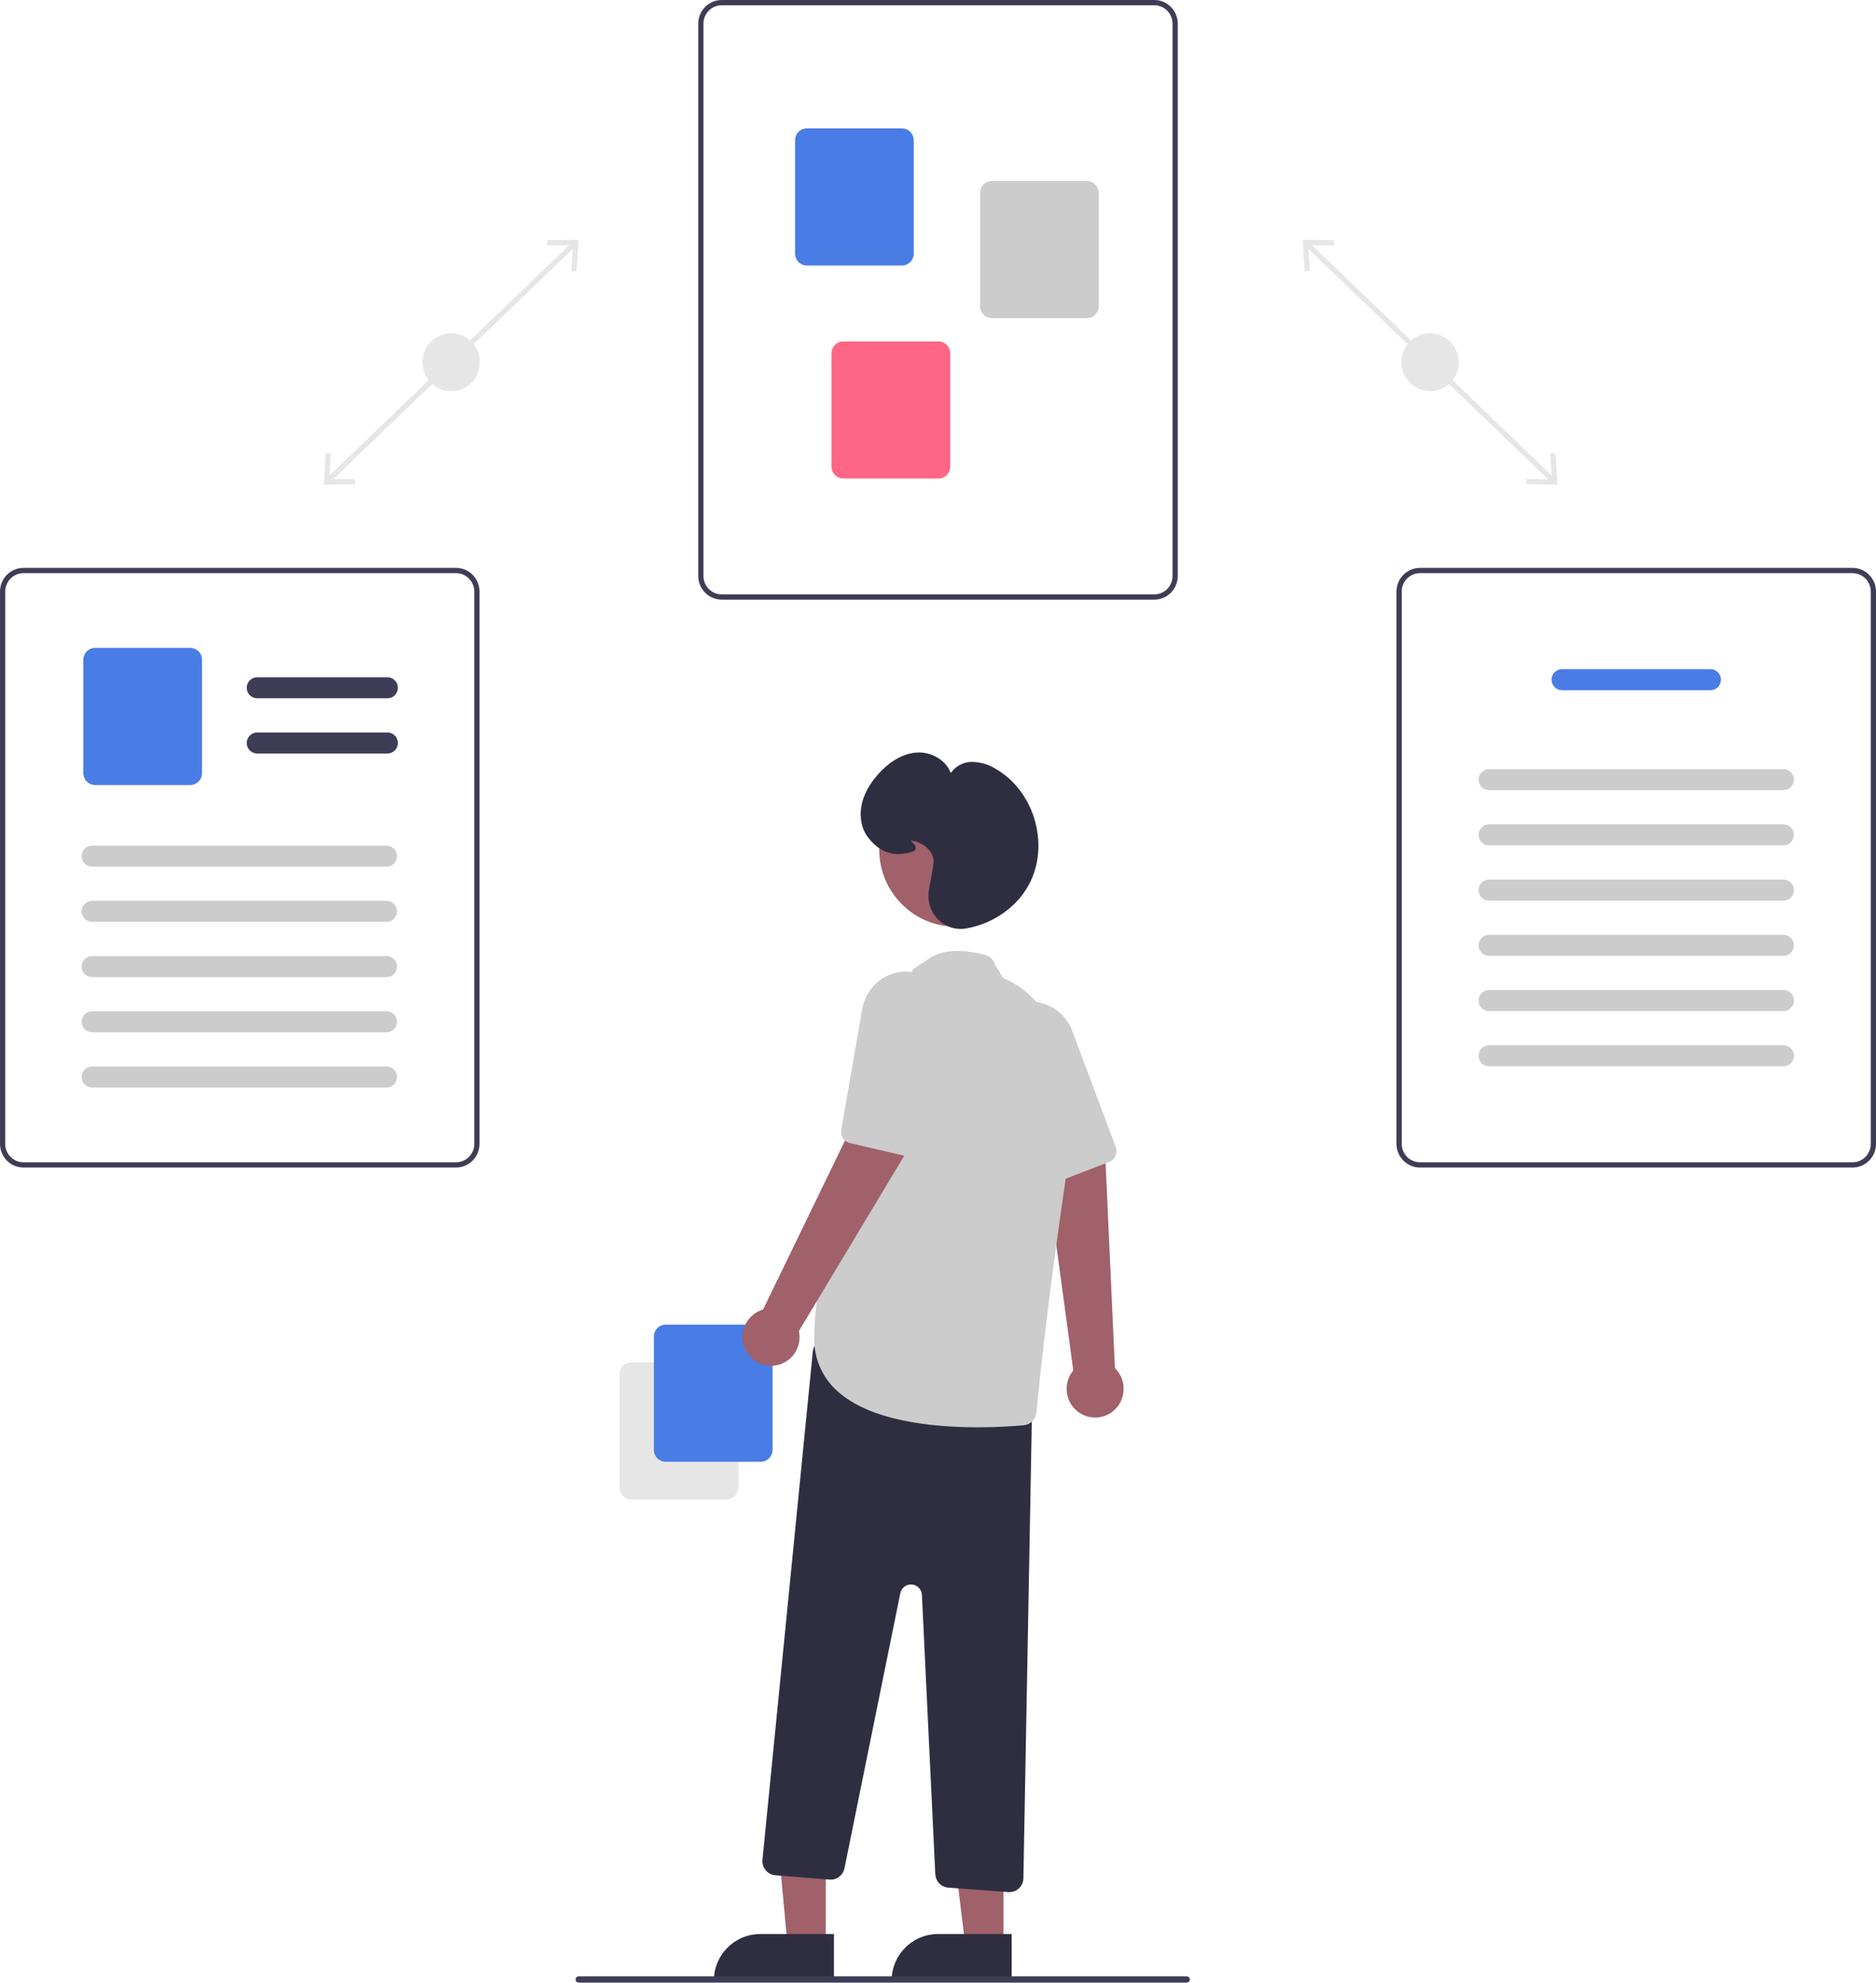 <svg width="106" height="112" viewBox="0 0 106 112" fill="none" xmlns="http://www.w3.org/2000/svg">
<g clip-path="url(#clip0_47_1369)">
<path d="M73.938 13.663L73.734 13.878L87.669 27.264L87.872 27.048L73.938 13.663Z" fill="#E6E6E6"/>
<path d="M87.895 25.597L87.601 25.615L87.69 27.077L86.237 27.059L86.234 27.357L88.003 27.378L87.895 25.597Z" fill="#E6E6E6"/>
<path d="M75.374 13.569L75.371 13.866L73.919 13.849L74.007 15.311L73.713 15.329L73.606 13.548L75.374 13.569Z" fill="#E6E6E6"/>
<path d="M80.803 22.097C81.698 22.097 82.423 21.366 82.423 20.463C82.423 19.56 81.698 18.829 80.803 18.829C79.909 18.829 79.184 19.56 79.184 20.463C79.184 21.366 79.909 22.097 80.803 22.097Z" fill="#E6E6E6"/>
<path d="M32.356 13.663L18.422 27.048L18.625 27.264L32.56 13.878L32.356 13.663Z" fill="#E6E6E6"/>
<path d="M18.291 27.378L20.06 27.357L20.056 27.059L18.604 27.077L18.693 25.615L18.399 25.597L18.291 27.378Z" fill="#E6E6E6"/>
<path d="M32.688 13.548L32.581 15.329L32.286 15.311L32.375 13.849L30.923 13.866L30.92 13.569L32.688 13.548Z" fill="#E6E6E6"/>
<path d="M25.491 22.097C26.385 22.097 27.111 21.366 27.111 20.463C27.111 19.56 26.385 18.829 25.491 18.829C24.596 18.829 23.871 19.56 23.871 20.463C23.871 21.366 24.596 22.097 25.491 22.097Z" fill="#E6E6E6"/>
<path d="M65.222 33.874H40.778C40.427 33.874 40.09 33.733 39.842 33.482C39.593 33.231 39.453 32.892 39.453 32.537V1.337C39.453 0.983 39.593 0.643 39.842 0.392C40.09 0.141 40.427 0 40.778 0H65.222C65.573 0 65.91 0.141 66.159 0.392C66.407 0.643 66.547 0.983 66.547 1.337V32.537C66.547 32.892 66.407 33.231 66.159 33.482C65.91 33.733 65.573 33.874 65.222 33.874ZM40.778 0.297C40.505 0.297 40.243 0.407 40.05 0.602C39.857 0.797 39.748 1.061 39.748 1.337V32.537C39.748 32.813 39.857 33.077 40.05 33.272C40.243 33.467 40.505 33.577 40.778 33.577H65.222C65.495 33.577 65.757 33.467 65.95 33.272C66.144 33.077 66.252 32.813 66.253 32.537V1.337C66.252 1.061 66.144 0.797 65.95 0.602C65.757 0.407 65.495 0.297 65.222 0.297H40.778Z" fill="#3F3D56"/>
<path d="M50.967 14.997H45.586C45.411 14.997 45.242 14.926 45.118 14.801C44.994 14.675 44.924 14.506 44.924 14.328V7.922C44.924 7.745 44.994 7.575 45.118 7.449C45.242 7.324 45.411 7.254 45.586 7.253H50.967C51.143 7.254 51.311 7.324 51.435 7.449C51.559 7.575 51.629 7.745 51.63 7.922V14.328C51.629 14.506 51.559 14.675 51.435 14.801C51.311 14.926 51.143 14.997 50.967 14.997Z" fill="#497CE5"/>
<path d="M61.422 17.969H56.041C55.866 17.968 55.697 17.898 55.573 17.773C55.449 17.647 55.379 17.477 55.379 17.3V10.894C55.379 10.716 55.449 10.546 55.573 10.421C55.697 10.296 55.866 10.225 56.041 10.225H61.422C61.598 10.225 61.766 10.296 61.89 10.421C62.015 10.546 62.084 10.716 62.085 10.894V17.3C62.084 17.477 62.015 17.647 61.89 17.773C61.766 17.898 61.598 17.968 61.422 17.969Z" fill="#CCCCCC"/>
<path d="M53.028 27.032H47.647C47.471 27.031 47.303 26.961 47.179 26.835C47.054 26.71 46.985 26.54 46.984 26.363V19.957C46.985 19.779 47.054 19.61 47.179 19.484C47.303 19.359 47.471 19.288 47.647 19.288H53.028C53.203 19.288 53.372 19.359 53.496 19.484C53.62 19.61 53.69 19.779 53.69 19.957V26.363C53.69 26.54 53.62 26.71 53.496 26.835C53.372 26.961 53.203 27.031 53.028 27.032Z" fill="#FF6584"/>
<path d="M104.675 65.955H80.231C79.88 65.955 79.543 65.814 79.295 65.563C79.046 65.313 78.907 64.973 78.906 64.618V33.418C78.907 33.064 79.046 32.724 79.295 32.473C79.543 32.222 79.88 32.081 80.231 32.081H104.675C105.026 32.081 105.363 32.222 105.612 32.473C105.86 32.724 106 33.064 106 33.418V64.618C106 64.973 105.86 65.313 105.612 65.563C105.363 65.814 105.026 65.955 104.675 65.955ZM80.231 32.378C79.958 32.379 79.696 32.488 79.503 32.683C79.31 32.878 79.201 33.142 79.201 33.418V64.618C79.201 64.894 79.31 65.158 79.503 65.353C79.696 65.548 79.958 65.658 80.231 65.658H104.675C104.948 65.658 105.21 65.548 105.404 65.353C105.597 65.158 105.705 64.894 105.706 64.618V33.418C105.705 33.142 105.597 32.878 105.404 32.683C105.21 32.488 104.948 32.379 104.675 32.378H80.231Z" fill="#3F3D56"/>
<path d="M96.65 38.99H88.257C88.101 38.99 87.951 38.927 87.841 38.816C87.73 38.704 87.668 38.553 87.668 38.396C87.668 38.238 87.73 38.087 87.841 37.975C87.951 37.864 88.101 37.801 88.257 37.801H96.65C96.806 37.801 96.956 37.864 97.067 37.975C97.177 38.087 97.239 38.238 97.239 38.396C97.239 38.553 97.177 38.704 97.067 38.816C96.956 38.927 96.806 38.99 96.65 38.99Z" fill="#497CE5"/>
<path d="M100.772 44.636H84.133C84.056 44.636 83.979 44.621 83.907 44.591C83.836 44.561 83.771 44.517 83.716 44.462C83.661 44.407 83.618 44.341 83.588 44.269C83.558 44.197 83.543 44.12 83.543 44.042C83.543 43.963 83.558 43.886 83.588 43.814C83.618 43.742 83.661 43.676 83.716 43.621C83.771 43.566 83.836 43.522 83.907 43.492C83.979 43.462 84.056 43.447 84.133 43.447H100.772C100.85 43.447 100.926 43.462 100.998 43.492C101.07 43.522 101.135 43.566 101.189 43.621C101.244 43.676 101.288 43.742 101.317 43.814C101.347 43.886 101.362 43.963 101.362 44.042C101.362 44.12 101.347 44.197 101.317 44.269C101.288 44.341 101.244 44.407 101.189 44.462C101.135 44.517 101.07 44.561 100.998 44.591C100.926 44.621 100.85 44.636 100.772 44.636Z" fill="#CCCCCC"/>
<path d="M100.772 47.755H84.133C84.056 47.756 83.979 47.74 83.907 47.711C83.836 47.681 83.771 47.637 83.716 47.582C83.661 47.527 83.618 47.461 83.588 47.389C83.558 47.317 83.543 47.239 83.543 47.161C83.543 47.083 83.558 47.006 83.588 46.934C83.618 46.861 83.661 46.796 83.716 46.741C83.771 46.685 83.836 46.642 83.907 46.612C83.979 46.582 84.056 46.567 84.133 46.567H100.772C100.85 46.567 100.926 46.582 100.998 46.612C101.07 46.642 101.135 46.685 101.189 46.741C101.244 46.796 101.288 46.861 101.317 46.934C101.347 47.006 101.362 47.083 101.362 47.161C101.362 47.239 101.347 47.317 101.317 47.389C101.288 47.461 101.244 47.527 101.189 47.582C101.135 47.637 101.07 47.681 100.998 47.711C100.926 47.74 100.85 47.756 100.772 47.755Z" fill="#CCCCCC"/>
<path d="M100.772 50.876H84.133C84.056 50.876 83.979 50.86 83.907 50.831C83.836 50.801 83.771 50.757 83.716 50.702C83.661 50.647 83.618 50.581 83.588 50.509C83.558 50.437 83.543 50.359 83.543 50.281C83.543 50.203 83.558 50.126 83.588 50.054C83.618 49.981 83.661 49.916 83.716 49.861C83.771 49.806 83.836 49.762 83.907 49.732C83.979 49.702 84.056 49.687 84.133 49.687H100.772C100.85 49.687 100.926 49.702 100.998 49.732C101.07 49.762 101.135 49.806 101.189 49.861C101.244 49.916 101.288 49.981 101.317 50.054C101.347 50.126 101.362 50.203 101.362 50.281C101.362 50.359 101.347 50.437 101.317 50.509C101.288 50.581 101.244 50.647 101.189 50.702C101.135 50.757 101.07 50.801 100.998 50.831C100.926 50.86 100.85 50.876 100.772 50.876Z" fill="#CCCCCC"/>
<path d="M100.772 53.996H84.133C84.056 53.996 83.979 53.981 83.907 53.951C83.836 53.921 83.771 53.877 83.716 53.822C83.661 53.767 83.618 53.701 83.588 53.629C83.558 53.557 83.543 53.48 83.543 53.401C83.543 53.323 83.558 53.246 83.588 53.174C83.618 53.102 83.661 53.036 83.716 52.981C83.771 52.926 83.836 52.882 83.907 52.852C83.979 52.822 84.056 52.807 84.133 52.807H100.772C100.85 52.807 100.926 52.822 100.998 52.852C101.07 52.882 101.135 52.926 101.189 52.981C101.244 53.036 101.288 53.102 101.317 53.174C101.347 53.246 101.362 53.323 101.362 53.401C101.362 53.48 101.347 53.557 101.317 53.629C101.288 53.701 101.244 53.767 101.189 53.822C101.135 53.877 101.07 53.921 100.998 53.951C100.926 53.981 100.85 53.996 100.772 53.996Z" fill="#CCCCCC"/>
<path d="M100.772 57.115H84.133C84.056 57.115 83.979 57.1 83.907 57.07C83.836 57.041 83.771 56.997 83.716 56.942C83.661 56.886 83.618 56.821 83.588 56.749C83.558 56.676 83.543 56.599 83.543 56.521C83.543 56.443 83.558 56.366 83.588 56.293C83.618 56.221 83.661 56.156 83.716 56.1C83.771 56.045 83.836 56.002 83.907 55.972C83.979 55.942 84.056 55.927 84.133 55.927H100.772C100.85 55.927 100.926 55.942 100.998 55.972C101.07 56.002 101.135 56.045 101.189 56.1C101.244 56.156 101.288 56.221 101.317 56.293C101.347 56.366 101.362 56.443 101.362 56.521C101.362 56.599 101.347 56.676 101.317 56.749C101.288 56.821 101.244 56.886 101.189 56.942C101.135 56.997 101.07 57.041 100.998 57.07C100.926 57.1 100.85 57.115 100.772 57.115Z" fill="#CCCCCC"/>
<path d="M100.772 60.235H84.133C84.056 60.236 83.979 60.22 83.907 60.191C83.836 60.161 83.771 60.117 83.716 60.062C83.661 60.007 83.618 59.941 83.588 59.869C83.558 59.797 83.543 59.719 83.543 59.641C83.543 59.563 83.558 59.486 83.588 59.413C83.618 59.341 83.661 59.276 83.716 59.221C83.771 59.165 83.836 59.122 83.907 59.092C83.979 59.062 84.056 59.047 84.133 59.047H100.772C100.85 59.047 100.926 59.062 100.998 59.092C101.07 59.122 101.135 59.165 101.189 59.221C101.244 59.276 101.288 59.341 101.317 59.413C101.347 59.486 101.362 59.563 101.362 59.641C101.362 59.719 101.347 59.797 101.317 59.869C101.288 59.941 101.244 60.007 101.189 60.062C101.135 60.117 101.07 60.161 100.998 60.191C100.926 60.22 100.85 60.236 100.772 60.235Z" fill="#CCCCCC"/>
<path d="M25.769 65.955H1.325C0.974 65.955 0.637 65.814 0.389 65.563C0.14 65.313 0 64.973 0 64.618V33.418C0 33.064 0.14 32.724 0.389 32.473C0.637 32.222 0.974 32.081 1.325 32.081H25.769C26.12 32.081 26.457 32.222 26.705 32.473C26.954 32.724 27.094 33.064 27.094 33.418V64.618C27.094 64.973 26.954 65.313 26.705 65.563C26.457 65.814 26.12 65.955 25.769 65.955ZM1.325 32.378C1.052 32.379 0.79 32.488 0.597 32.683C0.404 32.878 0.295 33.142 0.294 33.418V64.618C0.295 64.894 0.404 65.158 0.597 65.353C0.79 65.548 1.052 65.658 1.325 65.658H25.769C26.042 65.658 26.304 65.548 26.497 65.353C26.691 65.158 26.799 64.894 26.799 64.618V33.418C26.799 33.142 26.691 32.878 26.497 32.683C26.304 32.488 26.042 32.379 25.769 32.378H1.325Z" fill="#3F3D56"/>
<path d="M21.893 39.447H14.53C14.374 39.447 14.224 39.385 14.114 39.273C14.004 39.162 13.941 39.011 13.941 38.853C13.941 38.696 14.004 38.544 14.114 38.433C14.224 38.321 14.374 38.259 14.53 38.259H21.893C22.049 38.259 22.199 38.321 22.309 38.433C22.42 38.544 22.482 38.696 22.482 38.853C22.482 39.011 22.42 39.162 22.309 39.273C22.199 39.385 22.049 39.447 21.893 39.447Z" fill="#3F3D56"/>
<path d="M21.893 42.568H14.53C14.374 42.568 14.224 42.505 14.114 42.393C14.004 42.282 13.941 42.131 13.941 41.973C13.941 41.816 14.004 41.664 14.114 41.553C14.224 41.441 14.374 41.379 14.53 41.379H21.893C22.049 41.379 22.199 41.441 22.309 41.553C22.42 41.664 22.482 41.816 22.482 41.973C22.482 42.131 22.42 42.282 22.309 42.393C22.199 42.505 22.049 42.568 21.893 42.568Z" fill="#3F3D56"/>
<path d="M10.752 44.344H5.372C5.196 44.344 5.027 44.273 4.903 44.148C4.779 44.023 4.709 43.853 4.709 43.675V37.269C4.709 37.092 4.779 36.922 4.903 36.797C5.027 36.671 5.196 36.601 5.372 36.601H10.752C10.928 36.601 11.096 36.671 11.22 36.797C11.345 36.922 11.415 37.092 11.415 37.269V43.675C11.415 43.853 11.345 44.023 11.22 44.148C11.096 44.273 10.928 44.344 10.752 44.344Z" fill="#497CE5"/>
<path d="M21.841 48.956H5.201C5.124 48.956 5.047 48.941 4.976 48.911C4.904 48.881 4.839 48.838 4.784 48.782C4.729 48.727 4.686 48.662 4.656 48.59C4.627 48.517 4.611 48.44 4.611 48.362C4.611 48.284 4.627 48.206 4.656 48.134C4.686 48.062 4.729 47.996 4.784 47.941C4.839 47.886 4.904 47.842 4.976 47.812C5.047 47.783 5.124 47.767 5.201 47.768H21.841C21.918 47.767 21.995 47.783 22.066 47.812C22.138 47.842 22.203 47.886 22.258 47.941C22.313 47.996 22.356 48.062 22.386 48.134C22.415 48.206 22.431 48.284 22.431 48.362C22.431 48.44 22.415 48.517 22.386 48.59C22.356 48.662 22.313 48.727 22.258 48.782C22.203 48.838 22.138 48.881 22.066 48.911C21.995 48.941 21.918 48.956 21.841 48.956Z" fill="#CCCCCC"/>
<path d="M21.841 52.076H5.201C5.124 52.076 5.047 52.061 4.976 52.031C4.904 52.002 4.839 51.958 4.784 51.903C4.729 51.847 4.686 51.782 4.656 51.71C4.627 51.638 4.611 51.56 4.611 51.482C4.611 51.404 4.627 51.327 4.656 51.254C4.686 51.182 4.729 51.117 4.784 51.061C4.839 51.006 4.904 50.962 4.976 50.933C5.047 50.903 5.124 50.888 5.201 50.888H21.841C21.918 50.888 21.995 50.903 22.066 50.933C22.138 50.962 22.203 51.006 22.258 51.061C22.313 51.117 22.356 51.182 22.386 51.254C22.415 51.327 22.431 51.404 22.431 51.482C22.431 51.56 22.415 51.638 22.386 51.71C22.356 51.782 22.313 51.847 22.258 51.903C22.203 51.958 22.138 52.002 22.066 52.031C21.995 52.061 21.918 52.076 21.841 52.076Z" fill="#CCCCCC"/>
<path d="M21.841 55.196H5.201C5.124 55.197 5.047 55.181 4.976 55.151C4.904 55.122 4.839 55.078 4.784 55.023C4.729 54.968 4.686 54.902 4.656 54.83C4.627 54.758 4.611 54.68 4.611 54.602C4.611 54.524 4.627 54.447 4.656 54.374C4.686 54.302 4.729 54.237 4.784 54.181C4.839 54.126 4.904 54.083 4.976 54.053C5.047 54.023 5.124 54.008 5.201 54.008H21.841C21.918 54.008 21.995 54.023 22.066 54.053C22.138 54.083 22.203 54.126 22.258 54.181C22.313 54.237 22.356 54.302 22.386 54.374C22.415 54.447 22.431 54.524 22.431 54.602C22.431 54.68 22.415 54.758 22.386 54.83C22.356 54.902 22.313 54.968 22.258 55.023C22.203 55.078 22.138 55.122 22.066 55.151C21.995 55.181 21.918 55.197 21.841 55.196Z" fill="#CCCCCC"/>
<path d="M21.841 58.316H5.201C5.124 58.316 5.047 58.301 4.976 58.271C4.904 58.241 4.839 58.197 4.784 58.142C4.729 58.087 4.686 58.022 4.656 57.949C4.627 57.877 4.611 57.8 4.611 57.722C4.611 57.644 4.627 57.566 4.656 57.494C4.686 57.422 4.729 57.356 4.784 57.301C4.839 57.246 4.904 57.202 4.976 57.172C5.047 57.143 5.124 57.127 5.201 57.127H21.841C21.918 57.127 21.995 57.143 22.066 57.172C22.138 57.202 22.203 57.246 22.258 57.301C22.313 57.356 22.356 57.422 22.386 57.494C22.415 57.566 22.431 57.644 22.431 57.722C22.431 57.8 22.415 57.877 22.386 57.949C22.356 58.022 22.313 58.087 22.258 58.142C22.203 58.197 22.138 58.241 22.066 58.271C21.995 58.301 21.918 58.316 21.841 58.316Z" fill="#CCCCCC"/>
<path d="M21.841 61.436H5.201C5.124 61.436 5.047 61.421 4.976 61.391C4.904 61.361 4.839 61.318 4.784 61.262C4.729 61.207 4.686 61.142 4.656 61.069C4.627 60.997 4.611 60.92 4.611 60.842C4.611 60.764 4.627 60.686 4.656 60.614C4.686 60.542 4.729 60.477 4.784 60.421C4.839 60.366 4.904 60.322 4.976 60.292C5.047 60.263 5.124 60.247 5.201 60.248H21.841C21.918 60.247 21.995 60.263 22.066 60.292C22.138 60.322 22.203 60.366 22.258 60.421C22.313 60.477 22.356 60.542 22.386 60.614C22.415 60.686 22.431 60.764 22.431 60.842C22.431 60.92 22.415 60.997 22.386 61.069C22.356 61.142 22.313 61.207 22.258 61.262C22.203 61.318 22.138 61.361 22.066 61.391C21.995 61.421 21.918 61.436 21.841 61.436Z" fill="#CCCCCC"/>
<path d="M35.01 84.039V77.632C35.01 77.455 35.08 77.285 35.204 77.16C35.328 77.035 35.497 76.964 35.672 76.964H41.053C41.229 76.964 41.397 77.035 41.521 77.16C41.645 77.285 41.715 77.455 41.715 77.632V84.039C41.715 84.216 41.645 84.386 41.521 84.511C41.397 84.637 41.229 84.707 41.053 84.707H35.672C35.497 84.707 35.328 84.637 35.204 84.511C35.08 84.386 35.01 84.216 35.01 84.039Z" fill="#E6E6E6"/>
<path d="M36.947 81.906V75.499C36.947 75.322 37.017 75.152 37.142 75.027C37.266 74.901 37.434 74.831 37.61 74.831H42.99C43.166 74.831 43.334 74.901 43.459 75.027C43.583 75.152 43.653 75.322 43.653 75.499V81.906C43.653 82.083 43.583 82.253 43.459 82.378C43.334 82.503 43.166 82.574 42.99 82.574H37.61C37.434 82.574 37.266 82.503 37.142 82.378C37.017 82.253 36.947 82.083 36.947 81.906Z" fill="#497CE5"/>
<path d="M61.067 79.856C60.864 79.738 60.69 79.576 60.556 79.383C60.422 79.19 60.332 78.969 60.292 78.737C60.251 78.504 60.262 78.266 60.323 78.038C60.384 77.81 60.494 77.599 60.644 77.418L58.977 65.118L62.451 65.29L62.996 77.288C63.28 77.563 63.453 77.934 63.484 78.33C63.514 78.726 63.4 79.12 63.162 79.436C62.924 79.753 62.58 79.971 62.194 80.048C61.807 80.125 61.407 80.057 61.067 79.856Z" fill="#A0616A"/>
<path d="M62.928 65.454C62.856 65.538 62.765 65.604 62.662 65.643L59.54 66.845C59.383 66.906 59.21 66.903 59.055 66.838C58.9 66.773 58.775 66.651 58.707 66.496L55.941 60.225C55.676 59.643 55.631 58.984 55.814 58.37C55.95 57.933 56.2 57.541 56.539 57.234C56.877 56.928 57.291 56.72 57.737 56.632C58.08 56.56 58.434 56.565 58.775 56.646C59.183 56.738 59.562 56.931 59.878 57.208C60.194 57.485 60.436 57.837 60.583 58.232L63.042 64.79C63.083 64.901 63.094 65.021 63.074 65.138C63.054 65.255 63.004 65.364 62.928 65.454Z" fill="#CCCCCC"/>
<path d="M46.658 109.878H44.498L43.715 101.431L46.659 101.471L46.658 109.878Z" fill="#A0616A"/>
<path d="M42.955 109.254H47.121V111.901H40.332C40.332 111.553 40.4 111.209 40.532 110.888C40.663 110.567 40.857 110.275 41.1 110.03C41.344 109.784 41.633 109.589 41.951 109.456C42.27 109.323 42.611 109.254 42.955 109.254Z" fill="#2F2E41"/>
<path d="M56.701 109.877H54.541L53.514 101.471L56.702 101.471L56.701 109.877Z" fill="#A0616A"/>
<path d="M52.998 109.254H57.164V111.901H50.375C50.375 111.553 50.443 111.209 50.575 110.888C50.706 110.567 50.9 110.275 51.143 110.03C51.387 109.784 51.676 109.589 51.994 109.456C52.312 109.323 52.654 109.254 52.998 109.254Z" fill="#2F2E41"/>
<path d="M56.973 106.886L53.581 106.633C53.388 106.618 53.206 106.533 53.072 106.393C52.936 106.253 52.857 106.068 52.847 105.873L52.091 90.099C52.083 89.948 52.022 89.804 51.917 89.696C51.812 89.587 51.672 89.52 51.522 89.509C51.372 89.497 51.223 89.541 51.103 89.632C50.983 89.724 50.901 89.856 50.87 90.004L47.715 105.543C47.675 105.735 47.569 105.905 47.414 106.022C47.259 106.139 47.068 106.196 46.875 106.18L43.808 105.933C43.703 105.924 43.6 105.895 43.507 105.846C43.413 105.797 43.33 105.73 43.262 105.648C43.195 105.566 43.144 105.472 43.113 105.37C43.082 105.268 43.072 105.162 43.082 105.056L45.927 76.349C45.938 76.237 45.973 76.128 46.029 76.03C46.084 75.932 46.16 75.848 46.25 75.781C46.34 75.715 46.444 75.669 46.553 75.645C46.662 75.622 46.775 75.623 46.885 75.647L57.704 78.02C57.883 78.059 58.043 78.16 58.157 78.306C58.271 78.451 58.331 78.631 58.328 78.817L57.825 106.103C57.821 106.312 57.736 106.512 57.588 106.659C57.44 106.805 57.241 106.888 57.034 106.888C57.014 106.888 56.993 106.887 56.973 106.886Z" fill="#2F2E41"/>
<path d="M54.005 52.347C56.395 52.347 58.333 50.392 58.333 47.98C58.333 45.569 56.395 43.614 54.005 43.614C51.615 43.614 49.678 45.569 49.678 47.98C49.678 50.392 51.615 52.347 54.005 52.347Z" fill="#A0616A"/>
<path d="M47.29 78.562C46.874 78.186 46.544 77.723 46.322 77.205C46.1 76.688 45.992 76.128 46.005 75.564C46.005 69.288 51.389 55.268 51.558 54.83C51.574 54.725 51.716 54.679 52.461 54.171C53.207 53.663 54.282 53.585 55.657 53.939C55.797 53.975 55.925 54.049 56.026 54.153C56.127 54.257 56.197 54.387 56.23 54.529L56.486 54.902C56.508 54.996 56.552 55.084 56.614 55.159C56.676 55.233 56.755 55.292 56.843 55.33C57.952 55.801 61.477 57.975 60.276 66.155C59.16 73.754 58.708 78.223 58.565 79.791C58.548 79.978 58.467 80.152 58.336 80.284C58.205 80.416 58.032 80.497 57.847 80.514C57.304 80.563 56.37 80.629 55.259 80.629C52.683 80.629 49.149 80.278 47.29 78.562Z" fill="#CCCCCC"/>
<path d="M42.12 76.238C42.017 76.026 41.962 75.794 41.957 75.558C41.953 75.322 42 75.088 42.095 74.873C42.19 74.657 42.33 74.465 42.507 74.31C42.683 74.155 42.891 74.041 43.116 73.976L48.524 62.825L51.313 64.921L45.141 75.19C45.224 75.578 45.163 75.984 44.97 76.33C44.776 76.676 44.464 76.939 44.092 77.068C43.719 77.197 43.313 77.184 42.95 77.031C42.586 76.878 42.291 76.596 42.12 76.238Z" fill="#A0616A"/>
<path d="M51.617 65.325C51.511 65.356 51.4 65.358 51.293 65.333L48.036 64.576C47.873 64.538 47.73 64.439 47.637 64.297C47.544 64.156 47.508 63.985 47.537 63.818L48.704 57.056C48.805 56.423 49.132 55.85 49.623 55.444C49.977 55.157 50.402 54.972 50.852 54.908C51.301 54.844 51.76 54.904 52.179 55.081C52.504 55.215 52.795 55.418 53.033 55.677C53.321 55.983 53.53 56.356 53.639 56.764C53.748 57.171 53.755 57.6 53.659 58.011L52.079 64.839C52.052 64.954 51.995 65.06 51.914 65.145C51.833 65.231 51.73 65.293 51.617 65.325Z" fill="#CCCCCC"/>
<path d="M52.992 51.925C52.782 51.708 52.626 51.443 52.539 51.153C52.452 50.862 52.436 50.554 52.492 50.256C52.643 49.46 52.731 48.939 52.748 48.749C52.806 48.101 52.156 47.576 51.513 47.492C51.488 47.489 51.467 47.487 51.45 47.486C51.466 47.502 51.484 47.518 51.499 47.533C51.621 47.649 51.773 47.793 51.737 47.941C51.716 48.031 51.635 48.094 51.489 48.135C50.484 48.419 49.71 48.159 49.053 47.315C48.868 47.075 48.741 46.795 48.682 46.497C48.446 45.332 49.074 44.339 49.641 43.711C50.109 43.193 50.868 42.564 51.825 42.51C52.569 42.468 53.454 42.9 53.719 43.679C53.844 43.492 54.01 43.337 54.205 43.227C54.399 43.116 54.617 43.053 54.84 43.041C55.348 43.03 55.848 43.17 56.277 43.445C58.376 44.657 59.277 47.547 58.247 49.754C57.598 51.142 56.193 52.175 54.58 52.451C54.479 52.468 54.377 52.477 54.274 52.477C54.035 52.477 53.798 52.428 53.578 52.333C53.357 52.238 53.158 52.099 52.992 51.925Z" fill="#2F2E41"/>
<path d="M32.698 112H67.056C67.103 112 67.148 111.981 67.181 111.948C67.214 111.915 67.232 111.869 67.232 111.822C67.232 111.775 67.214 111.73 67.181 111.697C67.148 111.663 67.103 111.645 67.056 111.645H32.698C32.651 111.645 32.606 111.663 32.573 111.697C32.54 111.73 32.522 111.775 32.522 111.822C32.522 111.869 32.54 111.915 32.573 111.948C32.606 111.981 32.651 112 32.698 112Z" fill="#3F3D56"/>
</g>
<defs>
<clipPath id="clip0_47_1369">
<rect width="106" height="112" fill="white"/>
</clipPath>
</defs>
</svg>
